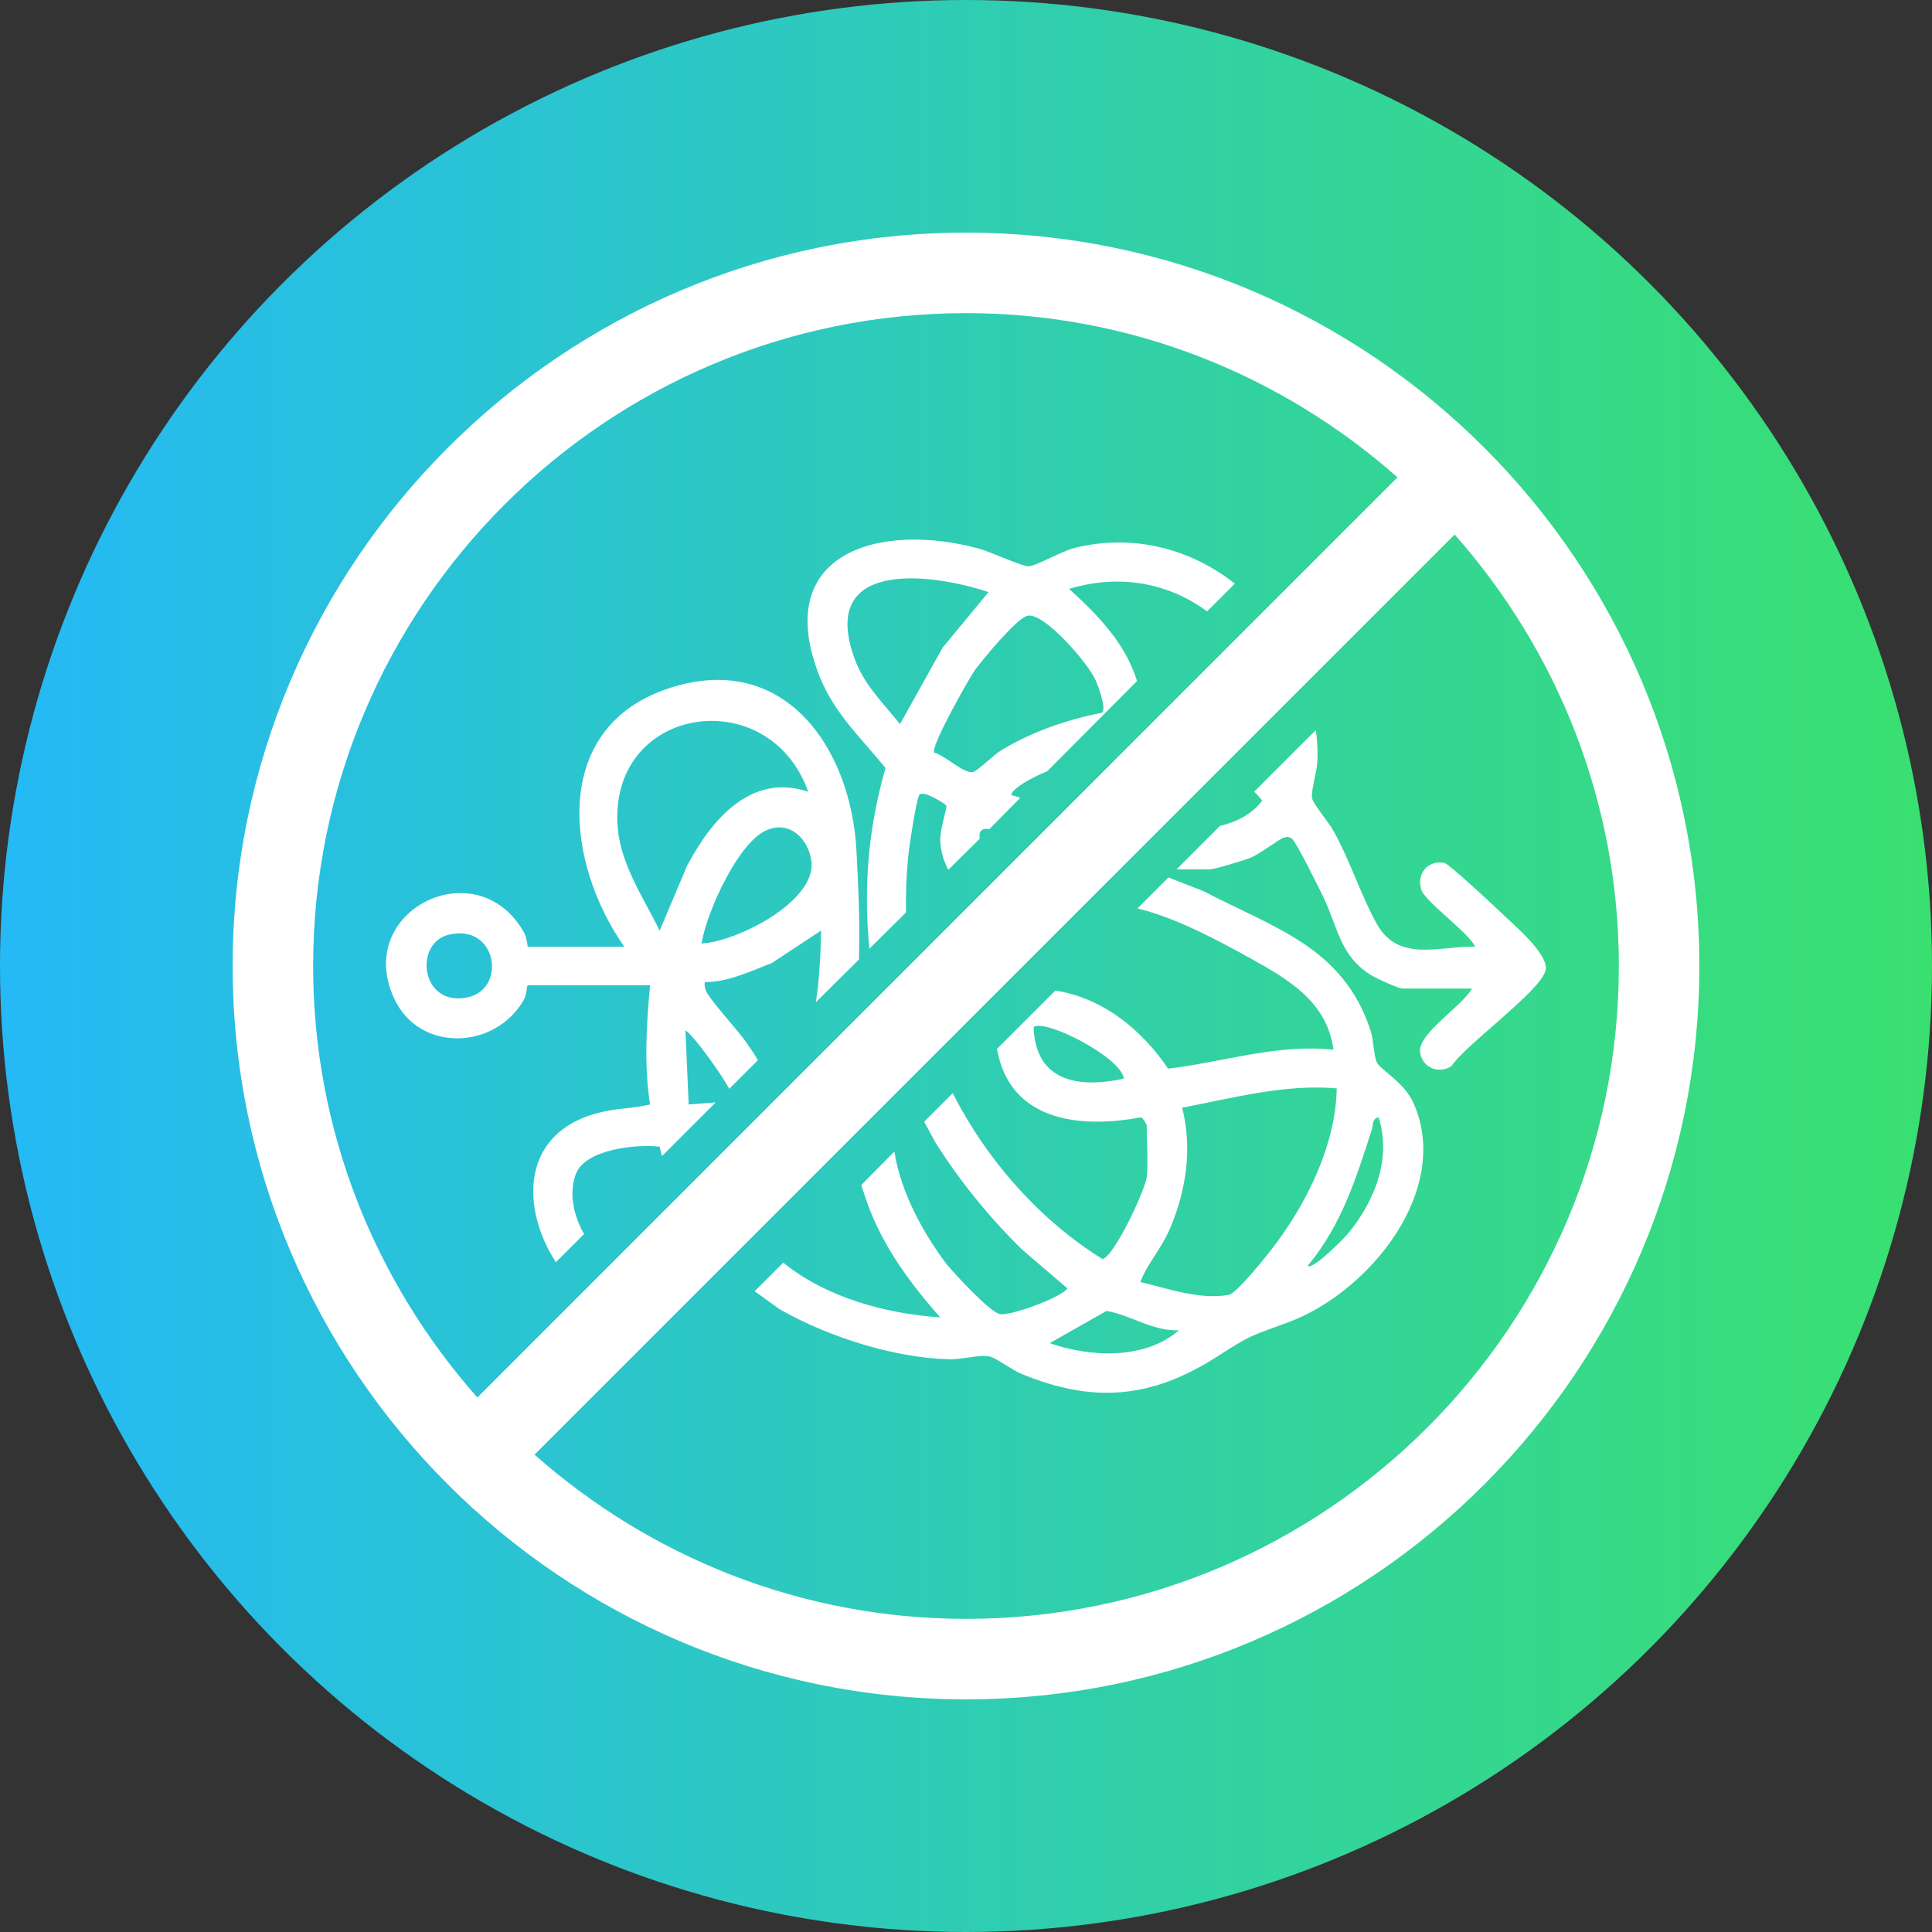 <?xml version="1.0" encoding="UTF-8"?>
<svg id="Layer_1" data-name="Layer 1" xmlns="http://www.w3.org/2000/svg" xmlns:xlink="http://www.w3.org/1999/xlink" viewBox="0 0 48 48">
  <rect x="0" y="0" width="48" height="48" fill="#333333" stroke="none"/>
  <defs>
    <style>
      .cls-1 {
        fill: #fff;
      }

      .cls-2 {
        fill: url(#linear-gradient);
      }
    </style>
    <linearGradient id="linear-gradient" x1="0" y1="26" x2="48" y2="26" gradientTransform="translate(0 50) scale(1 -1)" gradientUnits="userSpaceOnUse">
      <stop offset="0" stop-color="#25b9f6"/>
      <stop offset="1" stop-color="#39e070"/>
    </linearGradient>
  </defs>
  <circle class="cls-2" cx="24" cy="24" r="24"/>
  <g>
    <path class="cls-1" d="M21.34,23.84c.03-.95-.02-1.89-.06-2.68-.13-2.62-1.84-5.05-4.75-4.03-2.86,1.01-2.47,4.33-1.02,6.39h-2.4s-.02-.22-.09-.35c-1.16-2.07-4.24-.55-3.23,1.63.62,1.36,2.52,1.29,3.23.03.07-.13.07-.35.09-.35h3.04c-.09.98-.15,1.99,0,2.96-.4.1-.8.09-1.21.19-1.98.46-2.03,2.33-1.13,3.73l.7-.7c-.27-.48-.38-1.03-.2-1.5.24-.61,1.51-.74,2.08-.67.02.08.03.15.06.23l1.33-1.33-.67.05-.08-1.84c.16.08.82.97,1.09,1.45l.71-.71c-.08-.14-.17-.27-.26-.4-.25-.37-.84-.98-1.02-1.3-.04-.08-.05-.15-.04-.24.59,0,1.13-.27,1.66-.47l1.23-.81c-.01.57-.04,1.19-.13,1.78l1.07-1.06ZM11.61,24.78c-1.16.24-1.34-1.36-.45-1.56,1.19-.28,1.44,1.36.45,1.56ZM17.07,21.51l-.68,1.61c-.39-.79-.95-1.61-1.04-2.52-.28-3.07,3.75-3.69,4.73-.93-1.43-.48-2.41.71-3.01,1.84ZM17.43,23.44c.12-.76.91-2.53,1.63-2.82.58-.24,1.03.24,1.1.78.12,1-1.86,2-2.73,2.04ZM29.99,15.19l.69-.69c-1.08-.85-2.49-1.25-3.97-.89-.33.08-.96.45-1.15.46-.16.01-.97-.37-1.24-.44-2.51-.68-5.19.13-3.94,3.22.38.91,1.01,1.48,1.62,2.23-.43,1.5-.55,2.97-.4,4.49l.91-.9c-.01-.46.01-.93.05-1.35.02-.24.2-1.44.28-1.57.09-.14.65.23.67.26.03.03-.17.65-.15.9.02.26.09.5.2.7l.78-.77c-.03-.21.07-.27.24-.24l.77-.78-.23-.07c.05-.17.45-.4.9-.59l2.23-2.24c-.29-.93-.95-1.62-1.69-2.29,1.31-.39,2.51-.12,3.43.56ZM22.36,17.99c-.43-.54-.91-.99-1.14-1.66-.86-2.42,1.86-2.11,3.34-1.62l-1.14,1.38-1.06,1.9ZM27.22,16.9c.06.14.29.73.15.81-.87.17-1.76.48-2.51.94-.16.1-.59.51-.68.53-.22.06-.71-.42-.97-.48-.1-.14.84-1.8,1.01-2.05.2-.27,1.02-1.27,1.3-1.35.41-.11,1.53,1.2,1.7,1.6ZM35.12,27.41c-.22-.51-.82-.83-.91-1.01-.08-.15-.08-.56-.16-.8-.68-2.07-2.39-2.54-4.15-3.46l-.87-.34-.77.77c.96.23,2.01.8,2.79,1.23.95.53,1.92,1.08,2.08,2.28-1.41-.15-2.74.31-4.11.47-.65-.97-1.63-1.76-2.8-1.94l-1.45,1.45c.3,1.71,1.9,2.01,3.58,1.7.05.02.14.18.14.2,0,.39.04.92,0,1.29-.05.34-.81,1.97-1.1,2.03-1.55-.96-2.87-2.45-3.72-4.12l-.71.71.29.53c.61.96,1.33,1.85,2.15,2.65l1.12.96c-.16.23-1.4.68-1.67.64-.24-.03-1.14-1.01-1.33-1.24-.57-.75-1.14-1.78-1.3-2.8l-.82.83c.03.12.08.24.12.37.38,1.11,1.07,2.05,1.84,2.92-1.34-.09-2.83-.49-3.9-1.36l-.71.71c.2.14.54.4.66.47,1.19.67,2.79,1.18,4.15,1.22.34.01.77-.12,1.02-.07.18.04.55.33.79.43,1.79.74,3.23.62,4.86-.42.87-.56.81-.5,1.78-.86,1.98-.73,4.07-3.26,3.11-5.44ZM25.68,25.52c.26-.23,2.2.76,2.24,1.28-1.12.24-2.19.08-2.24-1.28ZM26.08,33.37l1.41-.8c.6.1,1.15.51,1.8.48-.85.74-2.21.67-3.21.32ZM31.75,30.83c-.18.25-1.01,1.3-1.22,1.34-.73.13-1.52-.16-2.2-.32.19-.48.52-.82.73-1.31.41-.95.57-2.01.31-3.02,1.27-.24,2.53-.59,3.84-.48-.02,1.34-.68,2.72-1.46,3.79ZM33.49,30.65c-.1.12-.88.91-1,.8.85-1.03,1.2-2.17,1.6-3.41.03-.1,0-.25.16-.28.33,1.02-.1,2.09-.76,2.89ZM37.3,22.68c-.18-.18-1.32-1.23-1.41-1.24-.41-.08-.7.26-.58.66.09.3,1.16,1.05,1.34,1.42-.89-.02-1.9.4-2.44-.56-.38-.67-.66-1.56-1.07-2.3-.11-.21-.49-.65-.54-.82-.04-.18.12-.66.13-.92.01-.26,0-.52-.04-.78l-1.53,1.53c.08.07.14.15.2.22-.26.34-.63.53-1.05.63l-1.08,1.08h.82c.13,0,.83-.22,1-.28.25-.1.75-.49.85-.51.08-.03.12-.02.19.02.11.07.68,1.24.79,1.46.37.77.41,1.49,1.24,1.97.13.07.62.3.73.3h1.72c-.24.44-1.31,1.09-1.29,1.56.03.39.45.58.78.37.35-.54,2.25-1.89,2.34-2.39.08-.4-.8-1.13-1.1-1.42Z"/>
    <path class="cls-1" d="M24,5.78C13.96,5.78,5.78,13.96,5.78,24s8.17,18.22,18.22,18.22,18.22-8.17,18.22-18.22S34.04,5.78,24,5.78ZM24,7.78c4.11,0,7.86,1.55,10.72,4.08l-22.86,22.86c-2.53-2.86-4.08-6.61-4.08-10.72,0-8.94,7.27-16.22,16.22-16.22ZM24,40.22c-4.11,0-7.86-1.55-10.72-4.08l22.86-22.86c2.53,2.86,4.08,6.61,4.08,10.72,0,8.94-7.27,16.22-16.22,16.22Z"/>
  </g>
</svg>